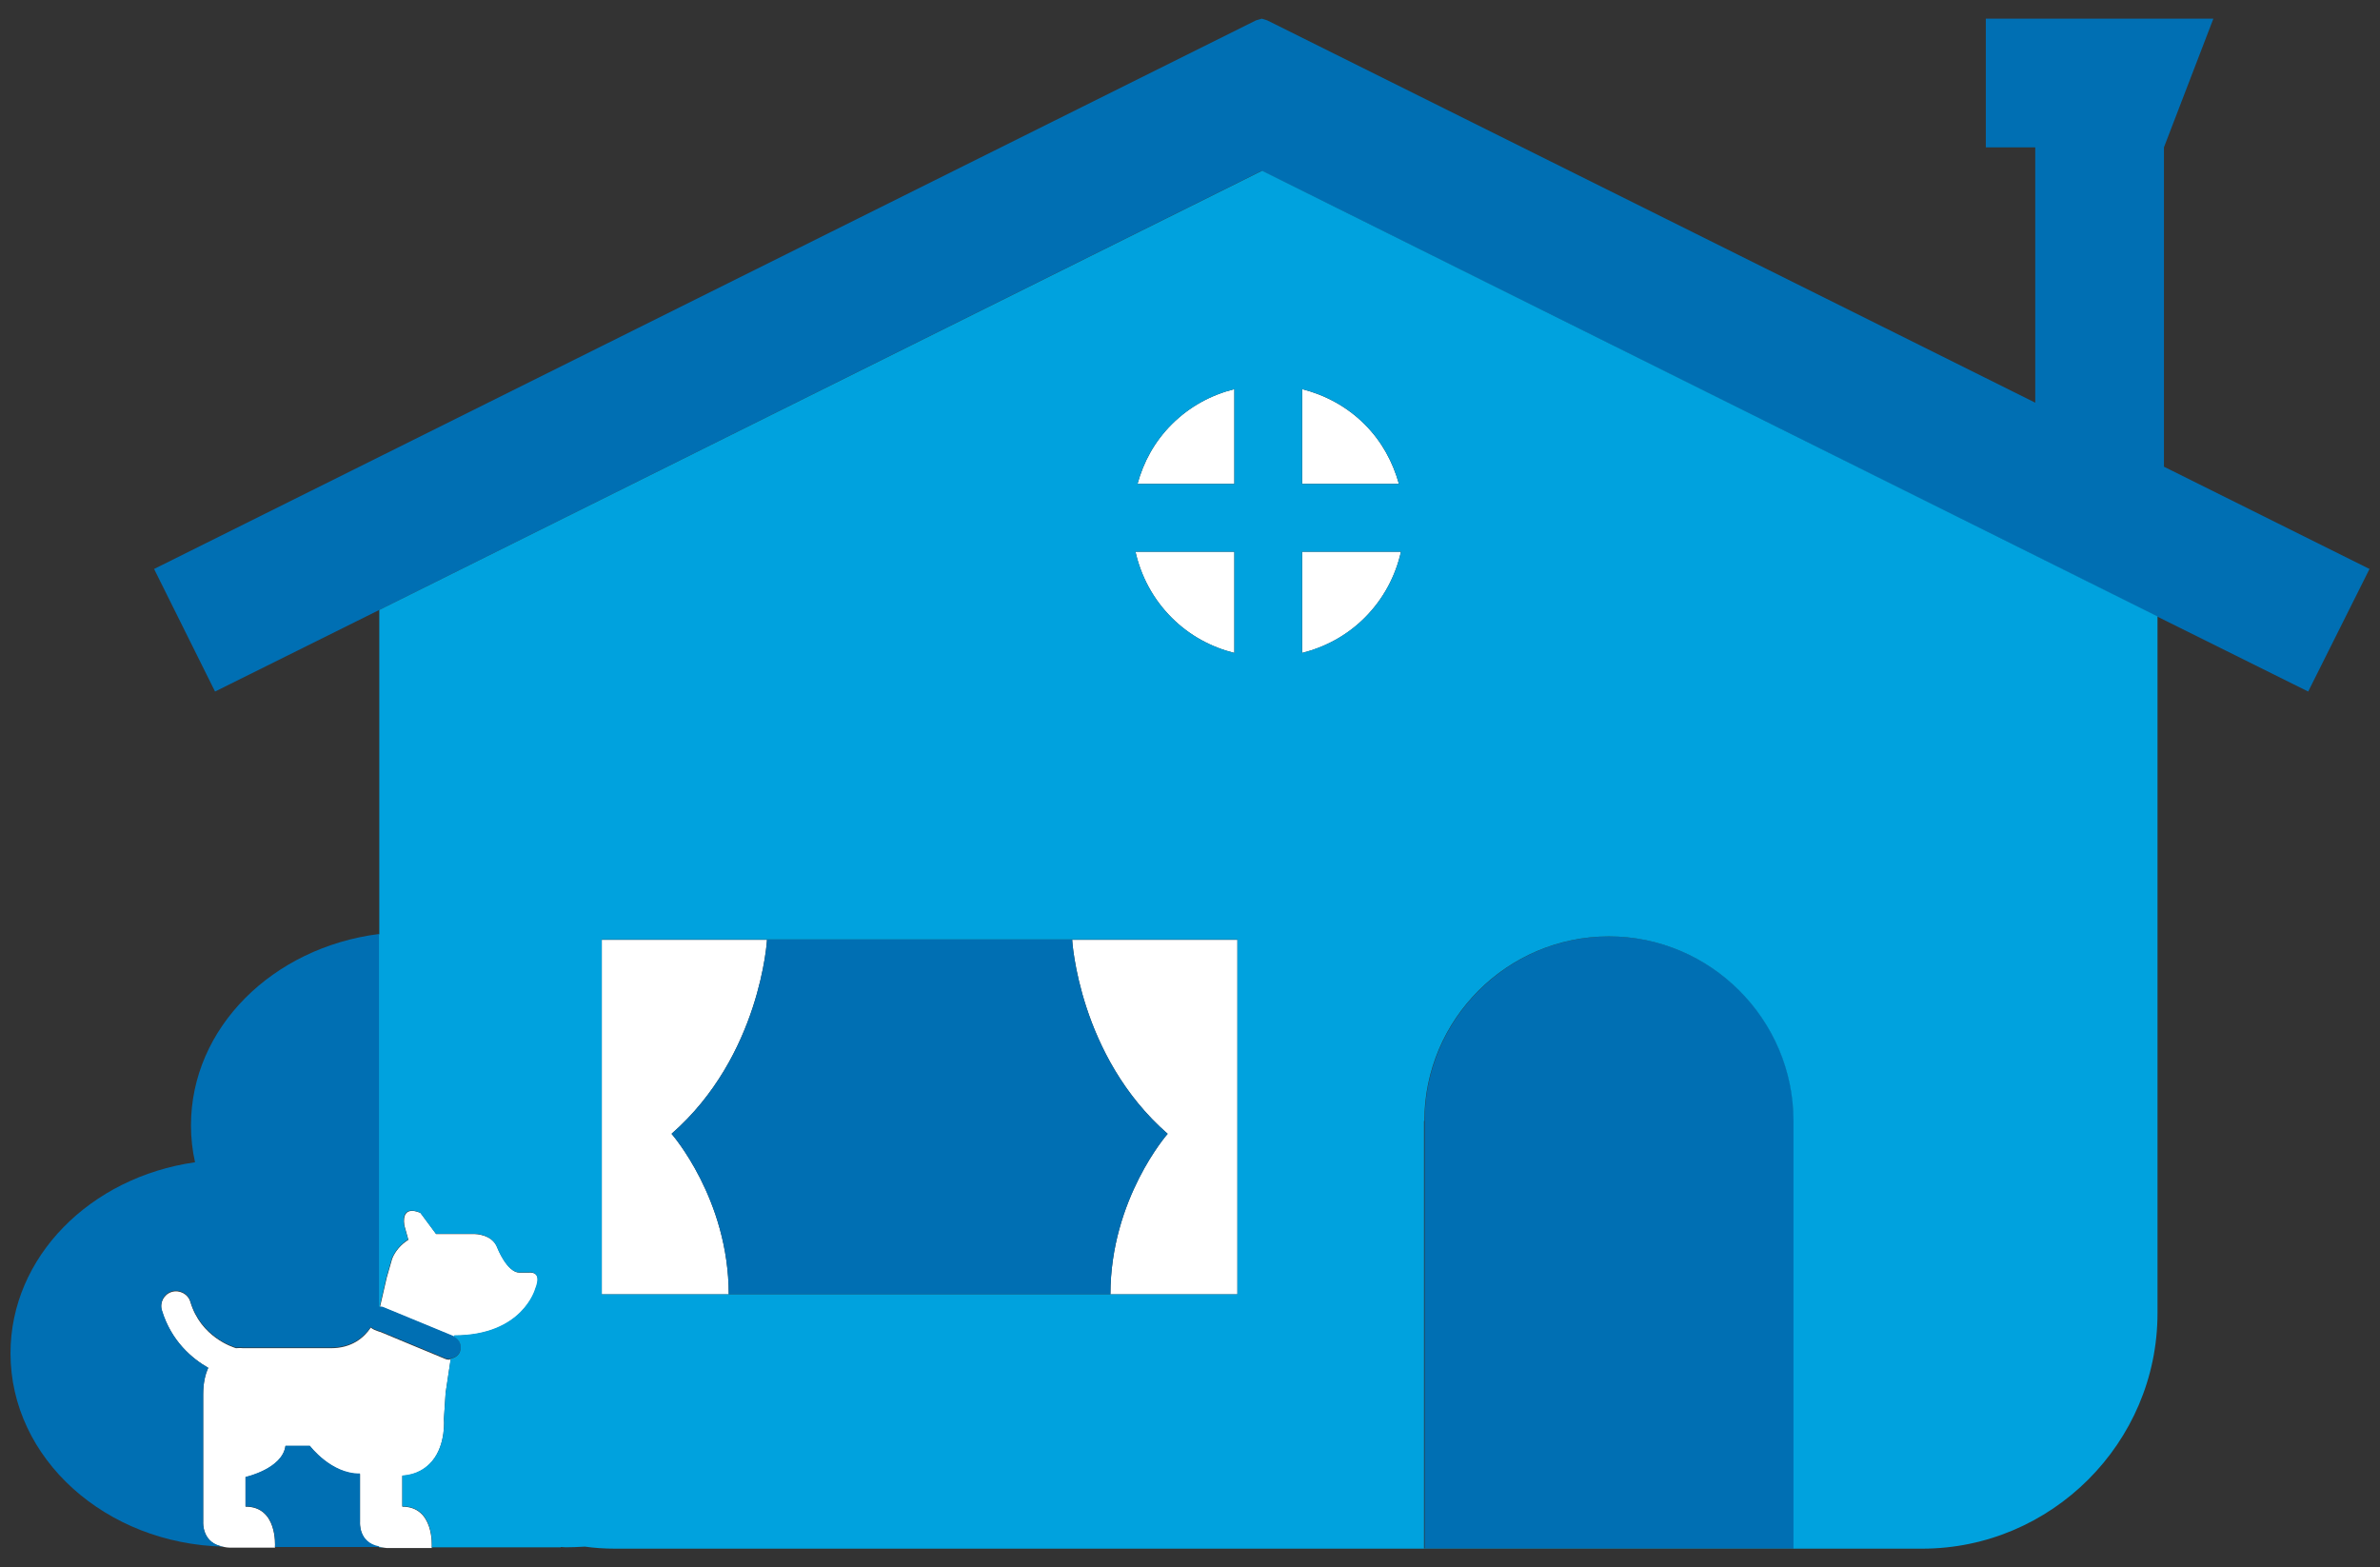 <svg width="82" height="54" viewBox="0 0 82 54" fill="none" xmlns="http://www.w3.org/2000/svg">
<rect x="0" y="0" width="82" height="54" fill="#333333" stroke="none"/>
<path d="M42.528 13.407C41.735 13.606 40.988 14.002 40.37 14.621C39.775 15.216 39.401 15.916 39.191 16.674H42.528V13.407Z" fill="white"/>
<path d="M47.02 14.621C46.402 14.002 45.644 13.606 44.862 13.407V16.674H48.199C47.989 15.927 47.615 15.216 47.02 14.621Z" fill="white"/>
<path d="M48.269 19.008H44.862V22.496C45.655 22.298 46.402 21.901 47.02 21.283C47.674 20.63 48.082 19.836 48.269 19.008Z" fill="white"/>
<path d="M42.528 22.496V19.008H39.121C39.308 19.836 39.716 20.63 40.37 21.283C40.988 21.901 41.735 22.298 42.528 22.496Z" fill="white"/>
<path d="M23.137 39.064C26.205 36.381 26.427 32.379 26.427 32.379H20.733V44.595H25.108C25.108 41.304 23.137 39.064 23.137 39.064Z" fill="white"/>
<path d="M40.23 39.064C40.23 39.064 38.258 41.304 38.258 44.595H42.633V32.379H36.94C36.94 32.379 37.161 36.381 40.23 39.064Z" fill="white"/>
<path d="M7.176 47.127C7.071 47.348 7 47.652 7 48.048V49.938V52.447C7 52.447 6.954 53.194 7.724 53.299C7.782 53.31 7.841 53.322 7.911 53.322H9.474V53.31C9.474 53.24 9.556 51.91 8.459 51.91V50.895C8.459 50.895 9.731 50.615 9.836 49.822H10.676C10.676 49.822 11.411 50.79 12.403 50.79V50.779V52.459C12.403 52.459 12.356 53.159 13.056 53.299C13.103 53.31 13.161 53.31 13.219 53.322C13.254 53.322 13.278 53.334 13.313 53.334H14.876V53.322C14.876 53.264 14.958 51.91 13.861 51.91V51.129V50.849C14.363 50.814 14.678 50.604 14.888 50.347C15.378 49.764 15.296 48.877 15.296 48.877L15.354 47.99L15.53 46.823C15.506 46.823 15.495 46.847 15.471 46.847C15.413 46.847 15.366 46.835 15.319 46.812L13.103 45.89L13.056 45.878L12.904 45.82C12.858 45.797 12.811 45.773 12.776 45.738C12.543 46.088 12.123 46.45 11.399 46.45H8.377C8.377 46.45 8.284 46.438 8.132 46.45C8.027 46.415 6.919 46.077 6.557 44.851C6.475 44.583 6.184 44.431 5.915 44.513C5.647 44.595 5.495 44.886 5.577 45.155C5.904 46.217 6.627 46.812 7.176 47.127Z" fill="white"/>
<path d="M15.635 46.053L15.646 46.065L15.658 46.018C18.015 46.018 18.447 44.42 18.447 44.42C18.727 43.766 18.213 43.848 18.213 43.848H17.898C17.478 43.848 17.14 42.996 17.14 42.996C16.965 42.518 16.358 42.518 16.358 42.518H15.028L14.491 41.794C14.491 41.794 13.826 41.456 13.931 42.215L14.071 42.716C13.826 42.868 13.616 43.101 13.511 43.37L13.324 44.023L13.091 45.038C13.138 45.038 13.184 45.05 13.231 45.061L15.635 46.053Z" fill="white"/>
<path d="M7 52.447V49.938V48.048C7 47.652 7.07 47.36 7.175 47.127C6.627 46.812 5.904 46.217 5.577 45.132C5.495 44.863 5.647 44.571 5.915 44.49C6.184 44.408 6.475 44.56 6.557 44.828C6.93 46.065 8.027 46.392 8.132 46.427C8.272 46.415 8.377 46.427 8.377 46.427H11.399C12.123 46.427 12.543 46.065 12.776 45.715C12.811 45.75 12.858 45.785 12.904 45.797L13.056 45.855L13.103 45.867L15.319 46.788C15.366 46.812 15.425 46.823 15.471 46.823C15.495 46.823 15.506 46.812 15.53 46.8C15.669 46.777 15.786 46.707 15.845 46.567C15.926 46.368 15.833 46.135 15.634 46.042L15.623 46.03L13.219 45.038C13.173 45.015 13.126 45.015 13.079 45.015H13.068H13.056V32.18C9.392 32.647 6.58 35.412 6.58 38.773C6.58 39.204 6.627 39.636 6.72 40.044C3.115 40.558 0.362 43.3 0.362 46.625C0.362 50.254 3.64 53.194 7.712 53.287C6.954 53.182 7 52.447 7 52.447Z" fill="#006FB3"/>
<path d="M12.403 50.767C11.399 50.779 10.676 49.81 10.676 49.81H9.836C9.731 50.604 8.459 50.884 8.459 50.884V51.899C9.556 51.899 9.486 53.229 9.474 53.299H13.056V53.276C12.344 53.136 12.403 52.435 12.403 52.435V50.767Z" fill="#006FB3"/>
<path d="M61.803 38.621C61.803 35.121 58.945 32.262 55.444 32.262C51.944 32.262 49.085 35.121 49.085 38.621V53.346H61.815V38.621H61.803Z" fill="#006FB3"/>
<path d="M74.556 5.077L76.259 0.643H68.419V5.077H70.122V13.874L43.66 0.701L43.473 0.643L43.275 0.701L5.309 19.603L7.409 23.826L13.068 21.015L43.473 5.882L74.311 21.236L79.526 23.826L81.638 19.603L74.556 16.079V5.077Z" fill="#006FB3"/>
<path d="M20.733 44.595H42.633H38.258C38.258 41.304 40.23 39.064 40.23 39.064C37.161 36.381 36.94 32.379 36.94 32.379H42.633V32.367H20.733V44.595ZM20.733 32.379H26.427C26.427 32.379 26.205 36.381 23.137 39.064C23.137 39.064 25.108 41.304 25.108 44.595H20.733V32.379Z" fill="#006FB3"/>
<path d="M13.056 53.31H13.219C13.161 53.31 13.114 53.299 13.056 53.287V53.31Z" fill="#00A2DE"/>
<path d="M13.056 45.026C13.068 45.026 13.068 45.026 13.056 45.026C13.068 45.026 13.068 45.026 13.079 45.026L13.313 44.011L13.499 43.358C13.616 43.09 13.814 42.856 14.059 42.705L13.919 42.203C13.814 41.444 14.479 41.783 14.479 41.783L15.016 42.506H16.346C16.346 42.506 16.953 42.506 17.128 42.985C17.128 42.985 17.455 43.836 17.886 43.836H18.201C18.201 43.836 18.703 43.743 18.435 44.408C18.435 44.408 18.003 46.007 15.646 46.007L15.634 46.053C15.833 46.147 15.926 46.368 15.845 46.578C15.786 46.718 15.658 46.788 15.529 46.812L15.354 47.978L15.296 48.865C15.296 48.865 15.378 49.752 14.888 50.335C14.666 50.592 14.351 50.802 13.861 50.837V51.117V51.899C14.958 51.899 14.888 53.24 14.876 53.31H19.321V53.299C19.38 53.299 19.438 53.31 19.496 53.31C19.718 53.31 19.928 53.299 20.15 53.287C20.488 53.334 20.838 53.357 21.188 53.357H66.225C70.682 53.357 74.334 49.705 74.334 45.248V21.236L43.485 5.882L13.068 21.015V32.192C13.068 32.192 13.068 32.192 13.056 32.192V45.026ZM49.074 38.621C49.074 35.121 51.932 32.262 55.433 32.262C58.933 32.262 61.792 35.121 61.792 38.621V53.346H49.062V38.621H49.074ZM44.862 13.407C45.655 13.606 46.402 14.002 47.02 14.621C47.615 15.216 47.989 15.916 48.199 16.674H44.862V13.407ZM44.862 19.008H48.269C48.082 19.836 47.674 20.63 47.02 21.283C46.402 21.901 45.644 22.298 44.862 22.496V19.008ZM40.37 14.621C40.988 14.002 41.735 13.606 42.528 13.407V16.674H39.191C39.39 15.927 39.775 15.216 40.37 14.621ZM42.528 19.008V22.496C41.735 22.298 40.988 21.901 40.37 21.283C39.716 20.63 39.308 19.836 39.121 19.008H42.528ZM20.733 32.367H42.633V32.379V44.595H20.733V32.367Z" fill="#00A2DE"/>
</svg>
